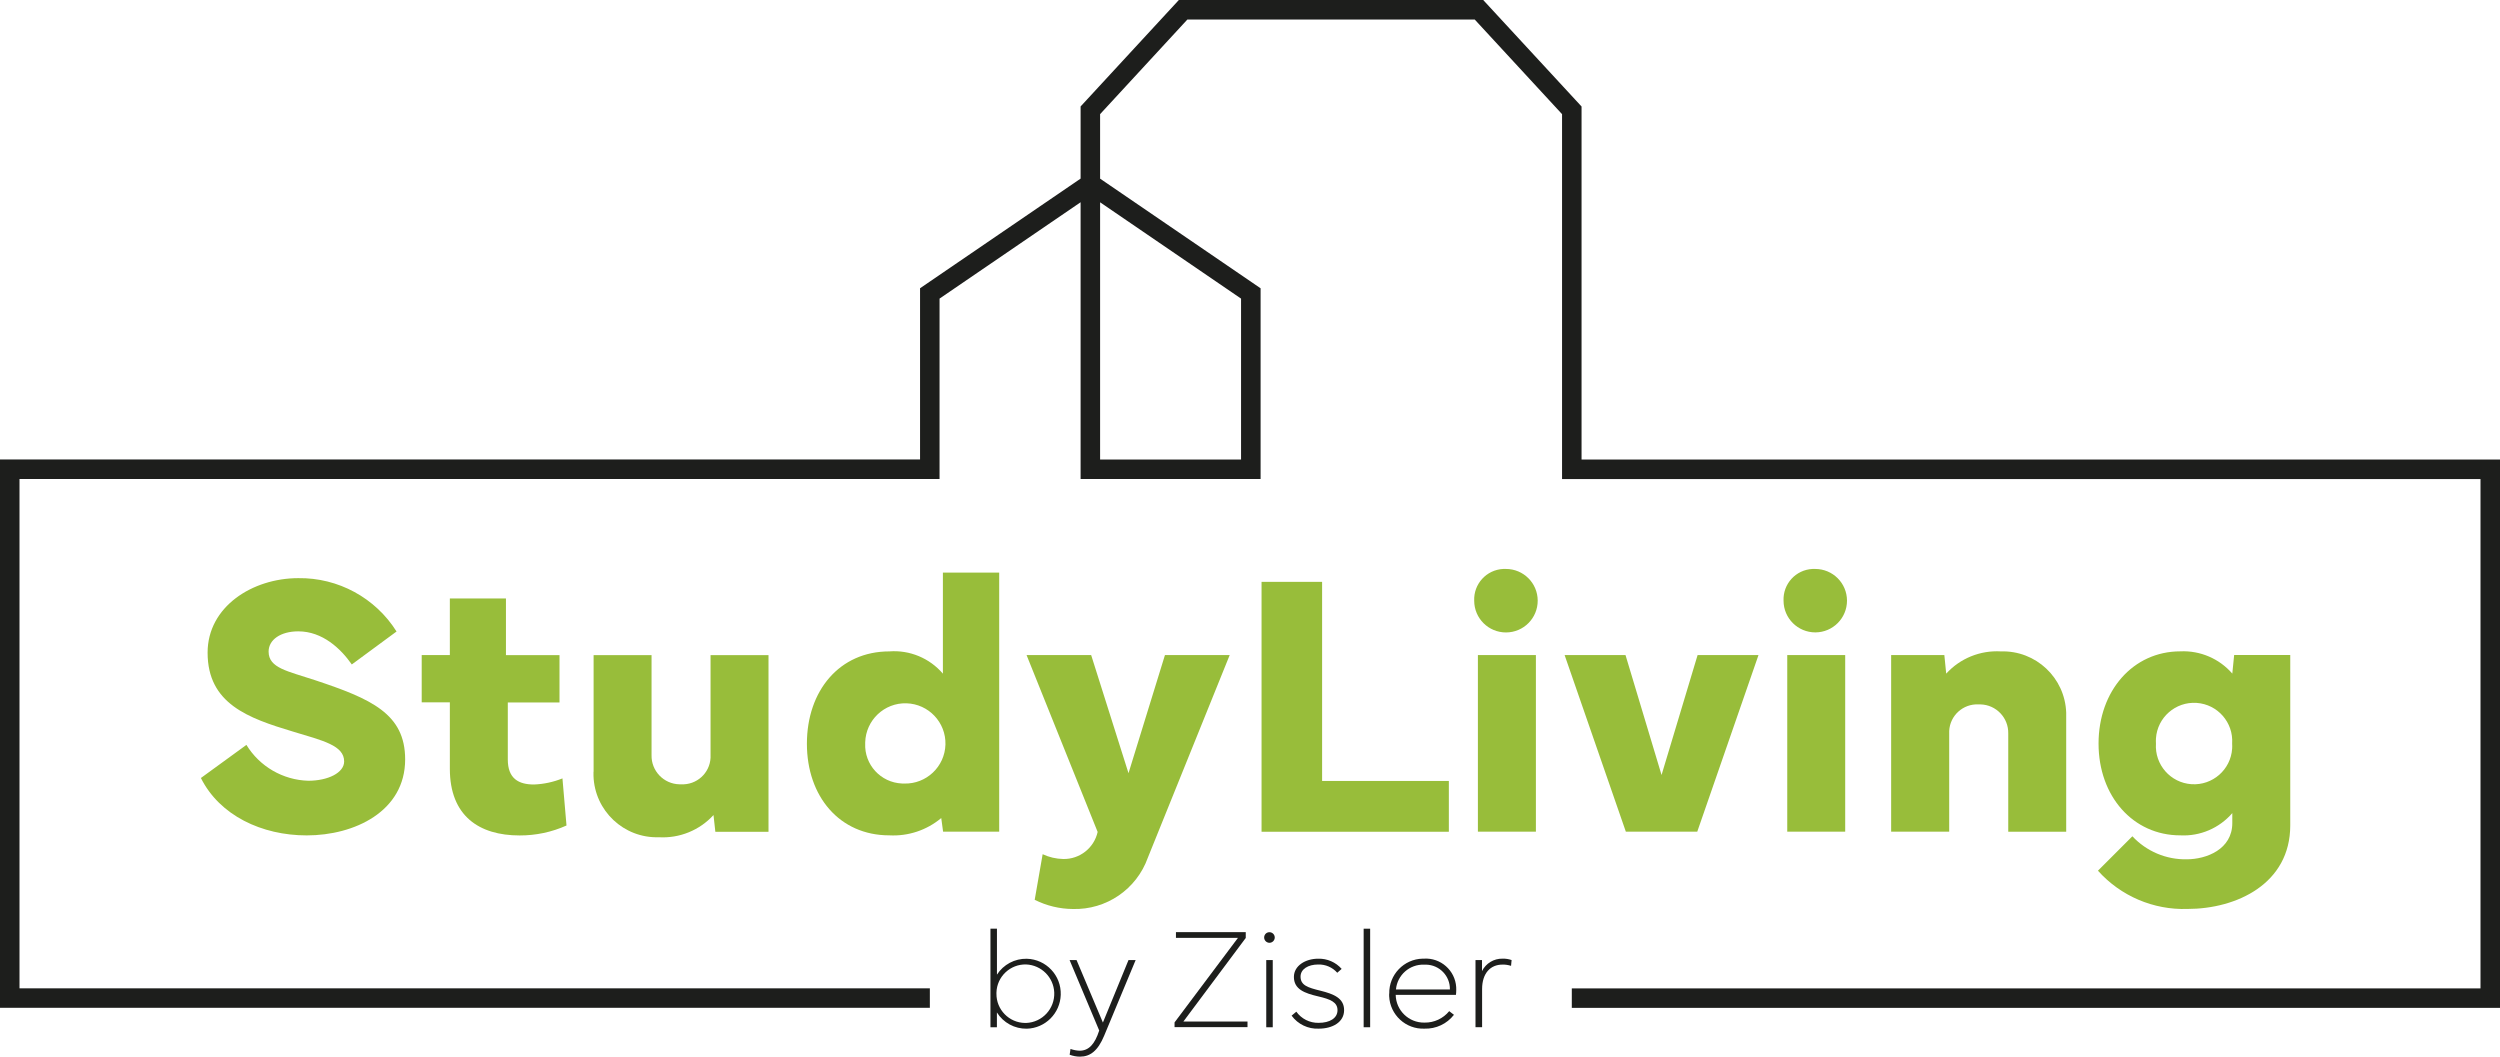 <?xml version="1.0" encoding="UTF-8"?> <svg xmlns="http://www.w3.org/2000/svg" id="a" version="1.1" viewBox="0 0 500 211.33"><!-- Generator: Adobe Illustrator 29.6.1, SVG Export Plug-In . SVG Version: 2.1.1 Build 9) --><defs><style> .st0 { fill: #98bd3a; } .st1 { fill: #1d1e1c; } </style></defs><g id="b"><g id="c"><g id="d"><path id="e" class="st1" d="M199.39,185.74v9.19c1.3-2.03,3.56-3.23,5.97-3.18,3.87.11,6.91,3.34,6.79,7.2-.11,3.71-3.09,6.69-6.79,6.79-2.43.04-4.7-1.19-5.98-3.25v2.96h-1.29v-19.71h1.3,0ZM199.29,198.72c-.04,3.2,2.52,5.83,5.72,5.87h.23c3.23-.13,5.74-2.86,5.61-6.09-.13-3.04-2.57-5.48-5.61-5.61-3.19-.09-5.86,2.43-5.95,5.62v.21Z"></path><path id="f" class="st1" d="M213.92,192.01h1.39l5.27,12.5,5.12-12.5h1.43l-6.31,15.16c-1.25,2.98-2.76,4.16-4.83,4.16-.7,0-1.4-.14-2.06-.38l.17-1.16c.59.21,1.21.33,1.83.35,1.82,0,3.03-1.29,3.91-4.04l-5.92-14.08h0Z"></path><path id="g" class="st1" d="M247.6,187.57h-12.41v-1.14h13.96v1.16l-12.47,16.71h12.82v1.13h-14.59v-.95l12.69-16.92h0Z"></path><path id="h" class="st1" d="M253.89,186.44c.59,0,1.06.48,1.06,1.06s-.48,1.06-1.06,1.06-1.06-.48-1.06-1.06.46-1.06,1.04-1.06h.03,0ZM254.55,192.01v13.44h-1.3v-13.44h1.3Z"></path><path id="i" class="st1" d="M259.26,202.33c1.02,1.44,2.7,2.28,4.47,2.24,2.2,0,3.77-.92,3.77-2.53s-1.41-2.19-3.85-2.76c-2.73-.64-4.87-1.41-4.87-3.9,0-2.23,2.3-3.64,4.86-3.64,1.79-.05,3.51.7,4.69,2.04l-.88.77c-.96-1.09-2.36-1.69-3.81-1.65-2.02,0-3.53.93-3.53,2.42,0,1.72,1.39,2.19,3.98,2.82,2.65.66,4.73,1.49,4.73,3.89s-2.31,3.7-5.07,3.7c-2.13.1-4.17-.88-5.43-2.6l.95-.8h-.01Z"></path><path id="j" class="st1" d="M272.73,185.74h1.3v19.71h-1.3v-19.71h0Z"></path><path id="k" class="st1" d="M277.85,198.73c-.08-3.78,2.92-6.92,6.7-7h.21c3.36-.22,6.27,2.34,6.48,5.7.01.18.02.36.01.54,0,.34-.02.67-.06,1h-12.05c.05,3.11,2.62,5.6,5.73,5.55h.06c1.9.03,3.71-.82,4.91-2.29l.95.73c-1.4,1.81-3.59,2.84-5.88,2.77-3.75.16-6.92-2.76-7.08-6.51v-.49h.02ZM289.98,197.89c.06-2.68-2.07-4.91-4.76-4.96h-.4c-2.89-.1-5.36,2.07-5.63,4.96h10.79Z"></path><path id="l" class="st1" d="M295.1,192.01h1.3v2.21c.77-1.55,2.37-2.52,4.1-2.49.62-.02,1.24.08,1.82.28l-.11,1.16c-.56-.18-1.15-.27-1.73-.25-2.35,0-4.06,1.68-4.06,4.9v7.62h-1.32v-13.43h0Z"></path></g><path class="st1" d="M500,201.58h-185.64v-3.9h181.74v-101.87h-183.69V22.83l-17.47-18.93h-57.46l-17.46,18.93v12.9l32.1,21.93v38.14h-36v-55.35l-28.21,19.27v36.08H3.9v101.86h182.07v3.9H0v-109.67h184.01v-34.24l32.11-21.93v-14.43L235.77,0h60.87l19.67,21.3v70.6h183.69v109.67h0ZM220.02,91.9h28.19v-32.18l-28.19-19.26v51.44Z"></path><g id="m"><path id="n" class="st0" d="M49.28,148.97c2.64,4.33,7.3,7.03,12.37,7.18,3.94,0,7.18-1.59,7.18-3.86,0-3.2-4.23-4.16-10.23-5.97-8.95-2.69-17.08-5.56-17.08-15.79,0-9.2,8.98-14.9,18.14-14.9,7.96-.11,15.41,3.93,19.65,10.67l-8.95,6.59c-2.21-3.16-5.85-6.62-10.71-6.62-3.5,0-5.93,1.66-5.93,4.05,0,3.31,3.83,3.9,9.24,5.7,11.3,3.75,18.07,6.73,18.07,15.86,0,10.42-10.16,15.2-19.69,15.2-8.98,0-17.41-3.98-21.16-11.48l9.1-6.62h0Z"></path><path id="o" class="st0" d="M84.34,131.01h5.63v-11.32h11.22v11.34h10.71v9.46h-10.34v11.41c0,3.83,2.17,5,5.23,5,1.96-.07,3.89-.49,5.7-1.22l.81,9.42c-2.95,1.33-6.15,2-9.38,1.99-8.1,0-13.95-3.9-13.95-13.33v-13.3h-5.63v-9.46h0Z"></path><path id="p" class="st0" d="M118.72,154.35v-23.33h11.59v20.02c-.07,3.14,2.43,5.75,5.57,5.82h.35c3.09.16,5.73-2.22,5.88-5.31v-20.52h11.59v35.33h-10.63l-.37-3.35c-2.79,3.05-6.8,4.68-10.93,4.44-7,.22-12.85-5.28-13.07-12.28v-.81h.02Z"></path><path id="q" class="st0" d="M161.38,148.75c0-10.6,6.51-18.47,16.49-18.47,4.07-.31,8.05,1.35,10.71,4.45v-20.21h11.26v51.82h-11.22l-.37-2.73c-2.9,2.43-6.6,3.66-10.38,3.46-9.98,0-16.49-7.8-16.49-18.33h0ZM180.84,156.71c4.43.12,8.12-3.37,8.25-7.8.12-4.43-3.37-8.12-7.8-8.25s-8.12,3.37-8.25,7.8v.23c-.19,4.24,3.1,7.82,7.34,8.01h.46Z"></path><path id="r" class="st0" d="M205.32,131.01h12.91l7.47,23.63,7.29-23.63h12.95l-16.37,40.52c-2.25,6.32-8.31,10.46-15.01,10.27-2.65-.02-5.25-.65-7.62-1.84l1.59-9.12c1.29.61,2.7.93,4.12.96,3.29.06,6.16-2.2,6.88-5.41l-14.21-35.36v-.02Z"></path><path id="s" class="st0" d="M289.77,166.35h-37.46v-49.98h12.11v39.82h25.35v10.17h0Z"></path><path id="t" class="st0" d="M301.17,113.79c3.51-.01,6.36,2.82,6.37,6.33s-2.82,6.36-6.33,6.37c-3.51.01-6.36-2.82-6.37-6.33h0c-.15-3.36,2.45-6.21,5.81-6.37h.52ZM307.18,131.01v35.33h-11.6v-35.33h11.6Z"></path><path id="u" class="st0" d="M312.92,131.01h12.18l7.21,23.99,7.21-23.99h12.18l-12.25,35.33h-14.28l-12.25-35.33h0Z"></path><path id="v" class="st0" d="M363.04,113.79c3.51,0,6.35,2.83,6.36,6.33,0,3.51-2.83,6.35-6.33,6.36-3.5,0-6.35-2.82-6.36-6.33-.15-3.36,2.45-6.21,5.81-6.36h.52ZM369.04,131.01v35.33h-11.59v-35.33h11.59Z"></path><path id="w" class="st0" d="M378.23,166.34v-35.33h10.64l.37,3.72c2.78-3.06,6.8-4.69,10.93-4.45,7-.22,12.85,5.28,13.07,12.28v23.79h-11.59v-19.65c.07-3.14-2.42-5.75-5.57-5.82h-.36c-3.09-.16-5.73,2.22-5.88,5.31v20.15h-11.61Z"></path><path id="x" class="st0" d="M426.48,167.26c2.8,3,6.75,4.68,10.86,4.6,3.94,0,9.12-1.99,9.12-7.25v-1.99c-2.6,3.01-6.44,4.66-10.41,4.45-9.42,0-16.34-7.8-16.34-18.36s6.92-18.44,16.34-18.44c3.97-.19,7.81,1.45,10.41,4.45l.37-3.72h11.22v34.08c0,11.66-10.71,16.71-20.57,16.71-6.8.22-13.35-2.58-17.89-7.65l6.88-6.88h.01ZM431.19,148.71c-.28,4.21,2.9,7.85,7.11,8.13s7.85-2.9,8.13-7.11c.02-.34.02-.68,0-1.02.28-4.21-2.9-7.85-7.11-8.13s-7.85,2.9-8.13,7.11c-.02.34-.02.68,0,1.02Z"></path></g></g></g></svg> 